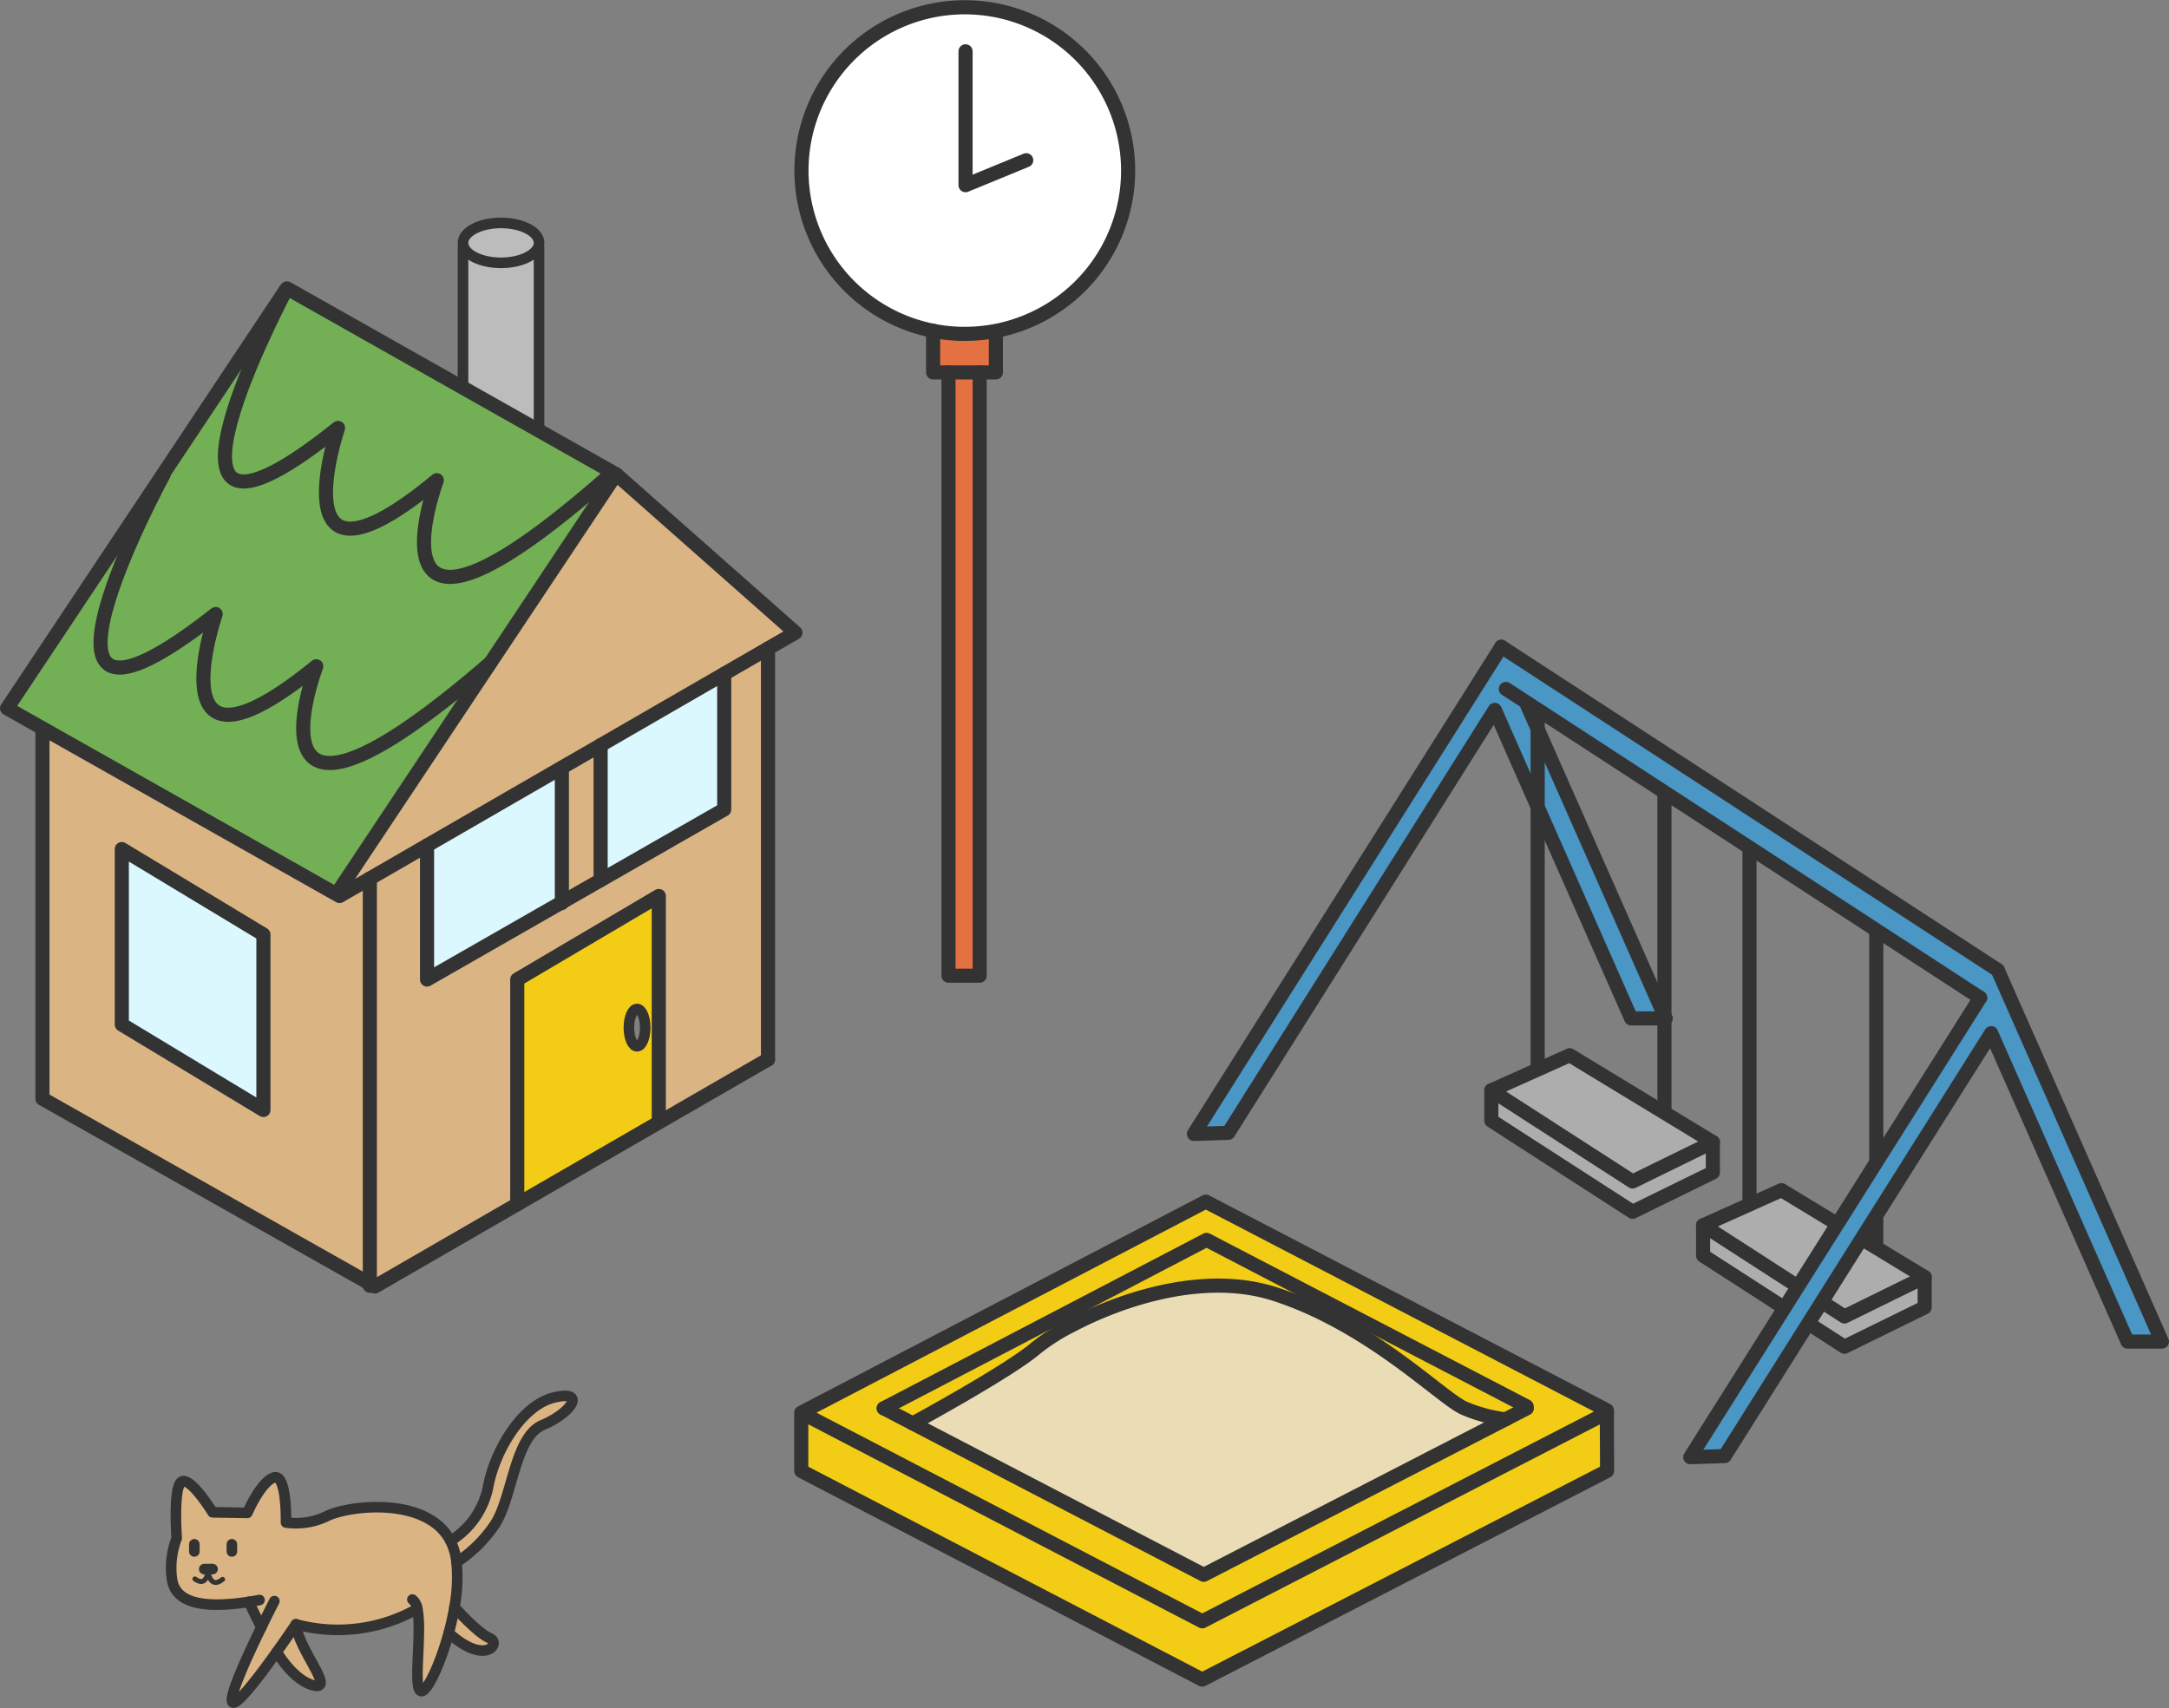 <svg xmlns="http://www.w3.org/2000/svg" width="237.539" height="187.086" viewBox="0 0 237.539 187.086">
  <rect x="0" y="0" width="237.539" height="187.086" fill="#808080" stroke="none"/>
  <g id="グループ_1285" data-name="グループ 1285" transform="translate(-318.734 -3860.983)">
    <g id="グループ_1164" data-name="グループ 1164" transform="translate(-5201 650)">
      <g id="グループ_366" data-name="グループ 366" transform="translate(5084.21 2818.367)">
        <g id="グループ_243" data-name="グループ 243">
          <g id="グループ_241" data-name="グループ 241">
            <path id="パス_1836" data-name="パス 1836" d="M541.172,393.389a17.9,17.9,0,0,1,3.251,35.5,18.24,18.24,0,0,1-3.251.294,17.583,17.583,0,0,1-3.457-.338,17.9,17.9,0,0,1,3.457-35.459Z" fill="#fff"/>
            <path id="パス_1837" data-name="パス 1837" d="M544.586,429.7v3.708h-6.871v-4.559a17.583,17.583,0,0,0,3.457.338,18.24,18.24,0,0,0,3.251-.294Z" fill="#e47142"/>
            <rect id="長方形_7" data-name="長方形 7" width="3.414" height="66.081" transform="translate(539.4 433.407)" fill="#e47142"/>
          </g>
          <g id="グループ_242" data-name="グループ 242">
            <path id="パス_1838" data-name="パス 1838" d="M537.715,428.848a17.887,17.887,0,1,1,6.708.044,18.24,18.24,0,0,1-3.251.294A17.583,17.583,0,0,1,537.715,428.848Z" fill="none" stroke="#333" stroke-linecap="round" stroke-linejoin="round" stroke-width="1.546"/>
            <path id="パス_1839" data-name="パス 1839" d="M537.715,428.848v4.559h6.872V429.7" fill="none" stroke="#333" stroke-linecap="round" stroke-linejoin="round" stroke-width="1.546"/>
            <path id="パス_1840" data-name="パス 1840" d="M539.4,433.407v66.081h3.414V433.407" fill="none" stroke="#333" stroke-linecap="round" stroke-linejoin="round" stroke-width="1.546"/>
          </g>
        </g>
        <path id="パス_1841" data-name="パス 1841" d="M541.266,398.235V412.9l6.645-2.733" fill="none" stroke="#333" stroke-linecap="round" stroke-linejoin="round" stroke-width="1.546"/>
      </g>
      <g id="グループ_368" data-name="グループ 368" transform="translate(5084.21 2818.367)">
        <g id="グループ_267" data-name="グループ 267">
          <path id="パス_2080" data-name="パス 2080" d="M522.63,461.914l-3,1.733-4.795,2.771L501.3,474.237l-4.267,2.465-14.745,8.519-6.264,3.622-3.32,1.916-.334-.188.1-.183,16.736-25.136,13.362-20.062.42-.63Z" fill="#dab483"/>
          <path id="パス_2081" data-name="パス 2081" d="M497.058,491.452l4.246-2.432,13.534-7.744V466.418l4.795-2.771v45.01l-11.909,6.877-.048-.086v-24.69l-15.5,9.148v24.614l-15.59,9.008-.554-.312V488.842l6.264-3.622v14.686Z" fill="#dab483"/>
          <path id="パス_2082" data-name="パス 2082" d="M514.838,466.418v14.858L501.3,489.02V474.237Z" fill="#dcf8ff"/>
          <path id="パス_2083" data-name="パス 2083" d="M507.724,515.534l-15.552,8.987V499.906l15.5-9.148v24.69Zm-1.539-10.354c0-1.13-.4-2.045-.894-2.045s-.893.915-.893,2.045.4,2.04.893,2.04S506.185,506.3,506.185,505.18Z" fill="#f3cd15"/>
          <path id="パス_2084" data-name="パス 2084" d="M502.993,444.559l-.419.63-.506-.334c-27.736,24.432-18.7.361-18.7.361-17.716,14.675-10.822-5.726-10.822-5.726-23.059,18.49-7.12-12.393-5.694-15.1.065-.124.1-.188.1-.188l19.282,10.886,8.325,4.7Z" fill="#73af54"/>
          <path id="パス_2085" data-name="パス 2085" d="M502.574,445.189l-13.362,20.062-.011-.006c-28.236,24.426-19.039.355-19.039.355-18.033,14.675-11.021-5.725-11.021-5.725-24.534,19.324-5.694-15.289-5.694-15.289l-.064-.043,13.432-20.175.037.022c-1.426,2.707-17.365,33.59,5.694,15.1,0,0-6.894,20.4,10.822,5.726,0,0-9.036,24.071,18.7-.361Z" fill="#73af54"/>
          <path id="パス_2086" data-name="パス 2086" d="M501.3,489.02l-4.246,2.432V476.74l-.022-.038,4.267-2.465Z" fill="#dab483"/>
          <path id="パス_2087" data-name="パス 2087" d="M497.058,476.74v14.713l-14.766,8.454V485.221l14.745-8.519Z" fill="#dcf8ff"/>
          <path id="パス_2088" data-name="パス 2088" d="M494.556,419.714v20.077l-8.325-4.7V419.714l.091-.038c.4.985,2.066,1.727,4.068,1.727s3.676-.742,4.074-1.727Z" fill="#bcbcbc"/>
          <path id="パス_2089" data-name="パス 2089" d="M494.556,419.218a1.243,1.243,0,0,1-.092.458c-.4.985-2.072,1.727-4.074,1.727s-3.67-.742-4.068-1.727a1.242,1.242,0,0,1-.091-.458c0-1.2,1.862-2.184,4.159-2.184S494.556,418.013,494.556,419.218Z" fill="#bcbcbc"/>
          <path id="パス_2090" data-name="パス 2090" d="M489.212,465.251l-16.736,25.136-.1.183-32.052-18.1L436.3,470.2l17.086-25.653.064.043s-18.84,34.613,5.694,15.289c0,0-7.012,20.4,11.021,5.725,0,0-9.2,24.071,19.039-.355Z" fill="#73af54"/>
          <path id="パス_2091" data-name="パス 2091" d="M476.028,488.842v44.375l-35.856-20.255V472.736l.15-.269,32.052,18.1.333.188ZM464.372,514.2V494.977l-15.51-9.358v19.217Z" fill="#dab483"/>
          <path id="パス_2092" data-name="パス 2092" d="M464.372,494.977V514.2l-15.509-9.364V485.619Z" fill="#dcf8ff"/>
        </g>
        <g id="グループ_268" data-name="グループ 268">
          <path id="パス_2093" data-name="パス 2093" d="M440.172,472.736v40.226l35.856,20.255.554.312,15.59-9.008,15.552-8.987,11.909-6.877" fill="none" stroke="#333" stroke-linecap="round" stroke-linejoin="round" stroke-width="1.546"/>
          <path id="パス_2094" data-name="パス 2094" d="M466.815,424.368l-13.432,20.175L436.3,470.2l4.025,2.271,32.051,18.1.334.188,3.32-1.916,6.264-3.622,14.745-8.519,4.267-2.465,13.534-7.819,4.795-2.771,3-1.733-19.637-17.355-.42.63-13.362,20.062-16.736,25.136" fill="none" stroke="#333" stroke-linecap="round" stroke-linejoin="round" stroke-width="1.546"/>
          <path id="パス_2095" data-name="パス 2095" d="M502.993,444.559l-8.437-4.768-8.325-4.7L466.949,424.2s-.032.064-.1.188c-1.426,2.707-17.365,33.59,5.694,15.1,0,0-6.894,20.4,10.822,5.726,0,0-9.036,24.071,18.7-.361" fill="none" stroke="#333" stroke-linecap="round" stroke-linejoin="round" stroke-width="1.546"/>
          <path id="パス_2096" data-name="パス 2096" d="M453.447,444.586s-18.84,34.613,5.694,15.289c0,0-7.012,20.4,11.021,5.725,0,0-9.2,24.071,19.039-.355" fill="none" stroke="#333" stroke-linecap="round" stroke-linejoin="round" stroke-width="1.546"/>
          <path id="パス_2097" data-name="パス 2097" d="M519.633,463.647v45.02" fill="none" stroke="#333" stroke-linecap="round" stroke-linejoin="round" stroke-width="1.546"/>
          <path id="パス_2098" data-name="パス 2098" d="M476.028,488.842v44.617" fill="none" stroke="#333" stroke-linecap="round" stroke-linejoin="round" stroke-width="1.546"/>
          <path id="パス_2099" data-name="パス 2099" d="M464.372,514.2l-15.509-9.364V485.619l15.509,9.358Z" fill="none" stroke="#333" stroke-linecap="round" stroke-linejoin="round" stroke-width="1.546"/>
          <path id="パス_2100" data-name="パス 2100" d="M482.291,485.221v14.686l14.766-8.454,4.246-2.432,13.534-7.744V466.418" fill="none" stroke="#333" stroke-linecap="round" stroke-linejoin="round" stroke-width="1.546"/>
          <line id="線_378" data-name="線 378" y2="14.783" transform="translate(501.304 474.237)" fill="none" stroke="#333" stroke-linecap="round" stroke-linejoin="round" stroke-width="1.546"/>
          <path id="パス_2101" data-name="パス 2101" d="M497.058,476.74v14.788" fill="none" stroke="#333" stroke-linecap="round" stroke-linejoin="round" stroke-width="1.546"/>
          <path id="パス_2102" data-name="パス 2102" d="M492.172,524.521V499.906l15.5-9.148v24.69" fill="none" stroke="#333" stroke-linecap="round" stroke-linejoin="round" stroke-width="1.546"/>
          <path id="パス_2103" data-name="パス 2103" d="M506.185,505.18c0,1.125-.4,2.04-.894,2.04s-.893-.915-.893-2.04.4-2.045.893-2.045S506.185,504.05,506.185,505.18Z" fill="none" stroke="#333" stroke-linecap="round" stroke-linejoin="round" stroke-width="1.159"/>
          <line id="線_379" data-name="線 379" y1="15.375" transform="translate(486.231 419.714)" fill="none" stroke="#333" stroke-linecap="round" stroke-linejoin="round" stroke-width="1.159"/>
          <line id="線_380" data-name="線 380" y2="20.078" transform="translate(494.556 419.714)" fill="none" stroke="#333" stroke-linecap="round" stroke-linejoin="round" stroke-width="1.159"/>
          <path id="パス_2104" data-name="パス 2104" d="M486.322,419.676a1.242,1.242,0,0,1-.091-.458c0-1.2,1.862-2.184,4.159-2.184s4.166.979,4.166,2.184a1.243,1.243,0,0,1-.092.458c-.4.985-2.072,1.727-4.074,1.727S486.72,420.661,486.322,419.676Z" fill="none" stroke="#333" stroke-linecap="round" stroke-linejoin="round" stroke-width="1.159"/>
        </g>
      </g>
      <g id="グループ_369" data-name="グループ 369" transform="translate(5058.935 2845.104)">
        <g id="グループ_282" data-name="グループ 282">
          <path id="パス_2200" data-name="パス 2200" d="M636.771,520.634,636.8,527l-44.338,22.851L548.548,527v-6.381l43.918,22.851Z" fill="#f3cd15"/>
          <path id="パス_2201" data-name="パス 2201" d="M625.667,521.348l2.345-1.21-.027-.213-21.291-11.076-13.759-7.161-15.456,8.066-19.9,10.384,3.185,1.657,31.865,16.579Zm11.1-1v.284l-44.3,22.834-43.918-22.85L592.853,497.5Z" fill="#f3cd15"/>
          <path id="パス_2202" data-name="パス 2202" d="M627.985,519.925l.027.213-2.345,1.21a16.946,16.946,0,0,1-4.483-1.21c-1.99-.835-7.476-6.294-15.084-10.15l.594-1.139Z" fill="#f3cd15"/>
          <path id="パス_2203" data-name="パス 2203" d="M625.667,521.348l-33.038,17.026-31.865-16.579s10.525-5.709,13.481-8.251a22.418,22.418,0,0,1,3.911-2.492c5.35-2.814,14.506-5.972,22.354-3.4a39.35,39.35,0,0,1,5.59,2.339c7.608,3.856,13.094,9.315,15.084,10.15A16.946,16.946,0,0,0,625.667,521.348Z" fill="#eaddb5"/>
          <path id="パス_2204" data-name="パス 2204" d="M592.935,501.688l13.759,7.161-.594,1.139a39.35,39.35,0,0,0-5.59-2.339c-7.848-2.569-17,.589-22.354,3.4l-.677-1.3Z" fill="#f3cd15"/>
          <path id="パス_2205" data-name="パス 2205" d="M577.479,509.754l.677,1.3a22.418,22.418,0,0,0-3.911,2.492c-2.956,2.542-13.481,8.251-13.481,8.251l-3.185-1.657Z" fill="#f3cd15"/>
        </g>
        <g id="グループ_283" data-name="グループ 283">
          <path id="パス_2206" data-name="パス 2206" d="M548.548,520.617,592.853,497.5l43.918,22.851v.284L636.8,527l-44.338,22.851L548.548,527v-6.381l43.918,22.851,44.305-22.834.033-.016" fill="none" stroke="#333" stroke-linecap="round" stroke-linejoin="round" stroke-width="1.546"/>
          <path id="パス_2207" data-name="パス 2207" d="M557.579,520.138l3.185,1.658,31.865,16.579,33.038-17.026,2.345-1.211" fill="none" stroke="#333" stroke-linecap="round" stroke-linejoin="round" stroke-width="1.546"/>
          <path id="パス_2208" data-name="パス 2208" d="M557.579,520.138l19.9-10.384,15.456-8.066,13.759,7.161,21.291,11.076" fill="none" stroke="#333" stroke-linecap="round" stroke-linejoin="round" stroke-width="1.546"/>
          <path id="パス_2209" data-name="パス 2209" d="M560.764,521.795s10.525-5.709,13.481-8.251a22.418,22.418,0,0,1,3.911-2.492c5.35-2.814,14.506-5.972,22.354-3.4a39.35,39.35,0,0,1,5.59,2.339c7.608,3.856,13.094,9.315,15.084,10.15a16.946,16.946,0,0,0,4.483,1.21h.006" fill="none" stroke="#333" stroke-linecap="round" stroke-linejoin="round" stroke-width="1.546"/>
        </g>
      </g>
      <g id="グループ_370" data-name="グループ 370" transform="translate(5058.935 2845.104)">
        <line id="線_389" data-name="線 389" y2="40.606" transform="translate(666.277 467.759)" fill="none" stroke="#333" stroke-linecap="round" stroke-linejoin="round" stroke-width="1.546"/>
        <line id="線_390" data-name="線 390" y2="38.451" transform="translate(652.394 459.054)" fill="none" stroke="#333" stroke-linecap="round" stroke-linejoin="round" stroke-width="1.546"/>
        <g id="グループ_287" data-name="グループ 287">
          <g id="グループ_285" data-name="グループ 285">
            <path id="パス_2210" data-name="パス 2210" d="M671.579,505.764v3.321l-8.786,4.308-15.477-9.98v-3.321l15.477,9.986Z" fill="#adadad"/>
            <path id="パス_2211" data-name="パス 2211" d="M671.579,505.764l-8.786,4.314-15.477-9.986,8.584-3.85Z" fill="#adadad"/>
          </g>
          <g id="グループ_286" data-name="グループ 286">
            <path id="パス_2212" data-name="パス 2212" d="M647.315,500.092l8.584-3.85,15.679,9.522-8.786,4.314Z" fill="none" stroke="#333" stroke-linecap="round" stroke-linejoin="round" stroke-width="1.546"/>
            <path id="パス_2213" data-name="パス 2213" d="M671.579,505.764v3.321l-8.786,4.308-15.477-9.98v-3.321" fill="none" stroke="#333" stroke-linecap="round" stroke-linejoin="round" stroke-width="1.546"/>
          </g>
        </g>
        <g id="グループ_290" data-name="グループ 290">
          <g id="グループ_288" data-name="グループ 288">
            <path id="パス_2214" data-name="パス 2214" d="M628.1,442.895l-.093.147,15.2,34.385h-3.774L624.5,443.637l-29.182,46.328-3.768.12,33.665-53.364,54.356,35.4,17.991,40.706H693.8l-14.937-33.785L649.677,525.37l-3.768.12,31.745-50.32Z" fill="#4a96c5"/>
          </g>
          <g id="グループ_289" data-name="グループ 289">
            <line id="線_391" data-name="線 391" x2="15.199" y2="34.385" transform="translate(628.01 443.042)" fill="none" stroke="#333" stroke-linecap="round" stroke-linejoin="round" stroke-width="1.546"/>
            <path id="パス_2215" data-name="パス 2215" d="M625.217,436.721l-33.665,53.364,3.768-.12L624.5,443.637l14.932,33.791h3.774" fill="none" stroke="#333" stroke-linecap="round" stroke-linejoin="round" stroke-width="1.546"/>
            <path id="パス_2216" data-name="パス 2216" d="M679.574,472.126l17.991,40.706H693.8l-14.937-33.785L649.677,525.37l-3.768.12,31.745-50.32" fill="none" stroke="#333" stroke-linecap="round" stroke-linejoin="round" stroke-width="1.546"/>
            <line id="線_392" data-name="線 392" x2="54.356" y2="35.405" transform="translate(625.217 436.721)" fill="none" stroke="#333" stroke-linecap="round" stroke-linejoin="round" stroke-width="1.546"/>
            <path id="パス_2217" data-name="パス 2217" d="M625.714,441.341l2.389,1.554,49.551,32.274" fill="none" stroke="#333" stroke-linecap="round" stroke-linejoin="round" stroke-width="1.546"/>
          </g>
        </g>
        <line id="線_393" data-name="線 393" y2="40.606" transform="translate(643.08 452.979)" fill="none" stroke="#333" stroke-linecap="round" stroke-linejoin="round" stroke-width="1.546"/>
        <line id="線_394" data-name="線 394" y2="38.451" transform="translate(629.197 444.274)" fill="none" stroke="#333" stroke-linecap="round" stroke-linejoin="round" stroke-width="1.546"/>
        <g id="グループ_293" data-name="グループ 293">
          <g id="グループ_291" data-name="グループ 291">
            <path id="パス_2218" data-name="パス 2218" d="M648.384,490.985v3.321l-8.791,4.308-15.472-9.986v-3.316l15.472,9.98Z" fill="#adadad"/>
            <path id="パス_2219" data-name="パス 2219" d="M648.384,490.985l-8.791,4.308-15.472-9.98,8.584-3.85Z" fill="#adadad"/>
          </g>
          <g id="グループ_292" data-name="グループ 292">
            <path id="パス_2220" data-name="パス 2220" d="M624.121,485.313l8.584-3.85,15.679,9.522-8.791,4.308Z" fill="none" stroke="#333" stroke-linecap="round" stroke-linejoin="round" stroke-width="1.546"/>
            <path id="パス_2221" data-name="パス 2221" d="M648.384,490.985v3.321l-8.791,4.308-15.472-9.986v-3.316" fill="none" stroke="#333" stroke-linecap="round" stroke-linejoin="round" stroke-width="1.546"/>
          </g>
        </g>
      </g>
    </g>
    <g id="グループ_367" data-name="グループ 367" transform="translate(-67.846 3476.365)">
      <g id="グループ_257" data-name="グループ 257">
        <path id="パス_2001" data-name="パス 2001" d="M447.276,537.69c3.567-.846,1.876,1.7-1.271,3.021s-3.31,8.284-5.371,11.093a14.709,14.709,0,0,1-4.058,3.943,6.9,6.9,0,0,0-.665-2.345,8.972,8.972,0,0,0,4.112-5.858C440.748,543.552,443.709,538.535,447.276,537.69Z" fill="#dab483"/>
        <path id="パス_2002" data-name="パス 2002" d="M440.2,564.047c1.331.545-.507,3.081-4.483-.573.251-.91.464-1.865.627-2.819C436.347,560.655,438.872,563.5,440.2,564.047Z" fill="#dab483"/>
        <path id="パス_2003" data-name="パス 2003" d="M415.2,562.858c-.524-.949-1.364-2.787-1.364-2.787-5.71.884-8.229-.18-8.453-2.672a8.948,8.948,0,0,1,.54-4.292s-.42-5.863.605-6.228,3.327,3.387,3.327,3.387l3.807.06s1.45-3.387,2.9-3.872,1.331,4.93,1.331,4.93a7.759,7.759,0,0,0,4.592-.758c2.721-1.206,10.945-2.007,13.421,2.776a6.9,6.9,0,0,1,.665,2.345,17.646,17.646,0,0,1-.229,4.908c-.163.954-.376,1.909-.627,2.819-.938,3.458-2.323,6.316-2.95,6.376-1.069.1.081-6.354-.491-9a17.615,17.615,0,0,1-13.291,1.69s-.921,1.375-2.1,3.022c-1.893,2.656-4.445,6.026-4.854,5.5C411.6,570.51,413.7,565.945,415.2,562.858Z" fill="#dab483"/>
        <path id="パス_2004" data-name="パス 2004" d="M418.988,562.536c.24,2.722,4.292,7.194,2.013,6.708s-4.112-3.686-4.112-3.686C418.067,563.911,418.988,562.536,418.988,562.536Z" fill="#dab483"/>
      </g>
      <g id="グループ_258" data-name="グループ 258">
        <path id="パス_2005" data-name="パス 2005" d="M415,559.875c-.4.076-.785.142-1.156.2-5.71.884-8.229-.18-8.453-2.672a8.948,8.948,0,0,1,.54-4.292s-.42-5.863.605-6.228,3.327,3.387,3.327,3.387l3.807.06s1.45-3.387,2.9-3.872,1.331,4.93,1.331,4.93a7.759,7.759,0,0,0,4.592-.758c2.721-1.206,10.945-2.007,13.421,2.776a6.9,6.9,0,0,1,.665,2.345,17.646,17.646,0,0,1-.229,4.908c-.163.954-.376,1.909-.627,2.819-.938,3.458-2.323,6.316-2.95,6.376-1.069.1.081-6.354-.491-9a1.52,1.52,0,0,0-.54-1.031" fill="none" stroke="#333" stroke-linecap="round" stroke-linejoin="round" stroke-width="1.159"/>
        <path id="パス_2006" data-name="パス 2006" d="M416.627,559.995s-.633,1.227-1.423,2.863c-1.506,3.087-3.605,7.652-3.169,8.2.409.524,2.961-2.846,4.854-5.5,1.178-1.647,2.1-3.022,2.1-3.022a17.615,17.615,0,0,0,13.291-1.69h.005" fill="none" stroke="#333" stroke-linecap="round" stroke-linejoin="round" stroke-width="1.159"/>
        <path id="パス_2007" data-name="パス 2007" d="M413.84,560.071s.84,1.838,1.364,2.787" fill="none" stroke="#333" stroke-linecap="round" stroke-linejoin="round" stroke-width="1.159"/>
        <path id="パス_2008" data-name="パス 2008" d="M416.889,565.558s1.838,3.206,4.112,3.686-1.773-3.986-2.013-6.708" fill="none" stroke="#333" stroke-linecap="round" stroke-linejoin="round" stroke-width="1.159"/>
        <path id="パス_2009" data-name="パス 2009" d="M436.347,560.655s2.525,2.847,3.856,3.392-.507,3.081-4.483-.573" fill="none" stroke="#333" stroke-linecap="round" stroke-linejoin="round" stroke-width="1.159"/>
        <path id="パス_2010" data-name="パス 2010" d="M435.911,553.4a8.972,8.972,0,0,0,4.112-5.858c.725-3.992,3.686-9.009,7.253-9.854s1.876,1.7-1.271,3.021-3.31,8.284-5.371,11.093a14.709,14.709,0,0,1-4.058,3.943" fill="none" stroke="#333" stroke-linecap="round" stroke-linejoin="round" stroke-width="1.159"/>
        <line id="線_372" data-name="線 372" y2="0.785" transform="translate(407.863 553.772)" fill="none" stroke="#333" stroke-linecap="round" stroke-linejoin="round" stroke-width="1.159"/>
        <line id="線_373" data-name="線 373" y2="0.785" transform="translate(411.975 553.772)" fill="none" stroke="#333" stroke-linecap="round" stroke-linejoin="round" stroke-width="1.159"/>
        <line id="線_374" data-name="線 374" x2="0.911" transform="translate(408.948 556.488)" fill="none" stroke="#333" stroke-linecap="round" stroke-linejoin="round" stroke-width="1.159"/>
        <path id="パス_2011" data-name="パス 2011" d="M407.923,557.563s1.314,1.09,1.407-1c0,0,.18,2.236,1.631,1.047" fill="none" stroke="#333" stroke-linecap="round" stroke-linejoin="round" stroke-width="0.541"/>
      </g>
    </g>
  </g>
</svg>
